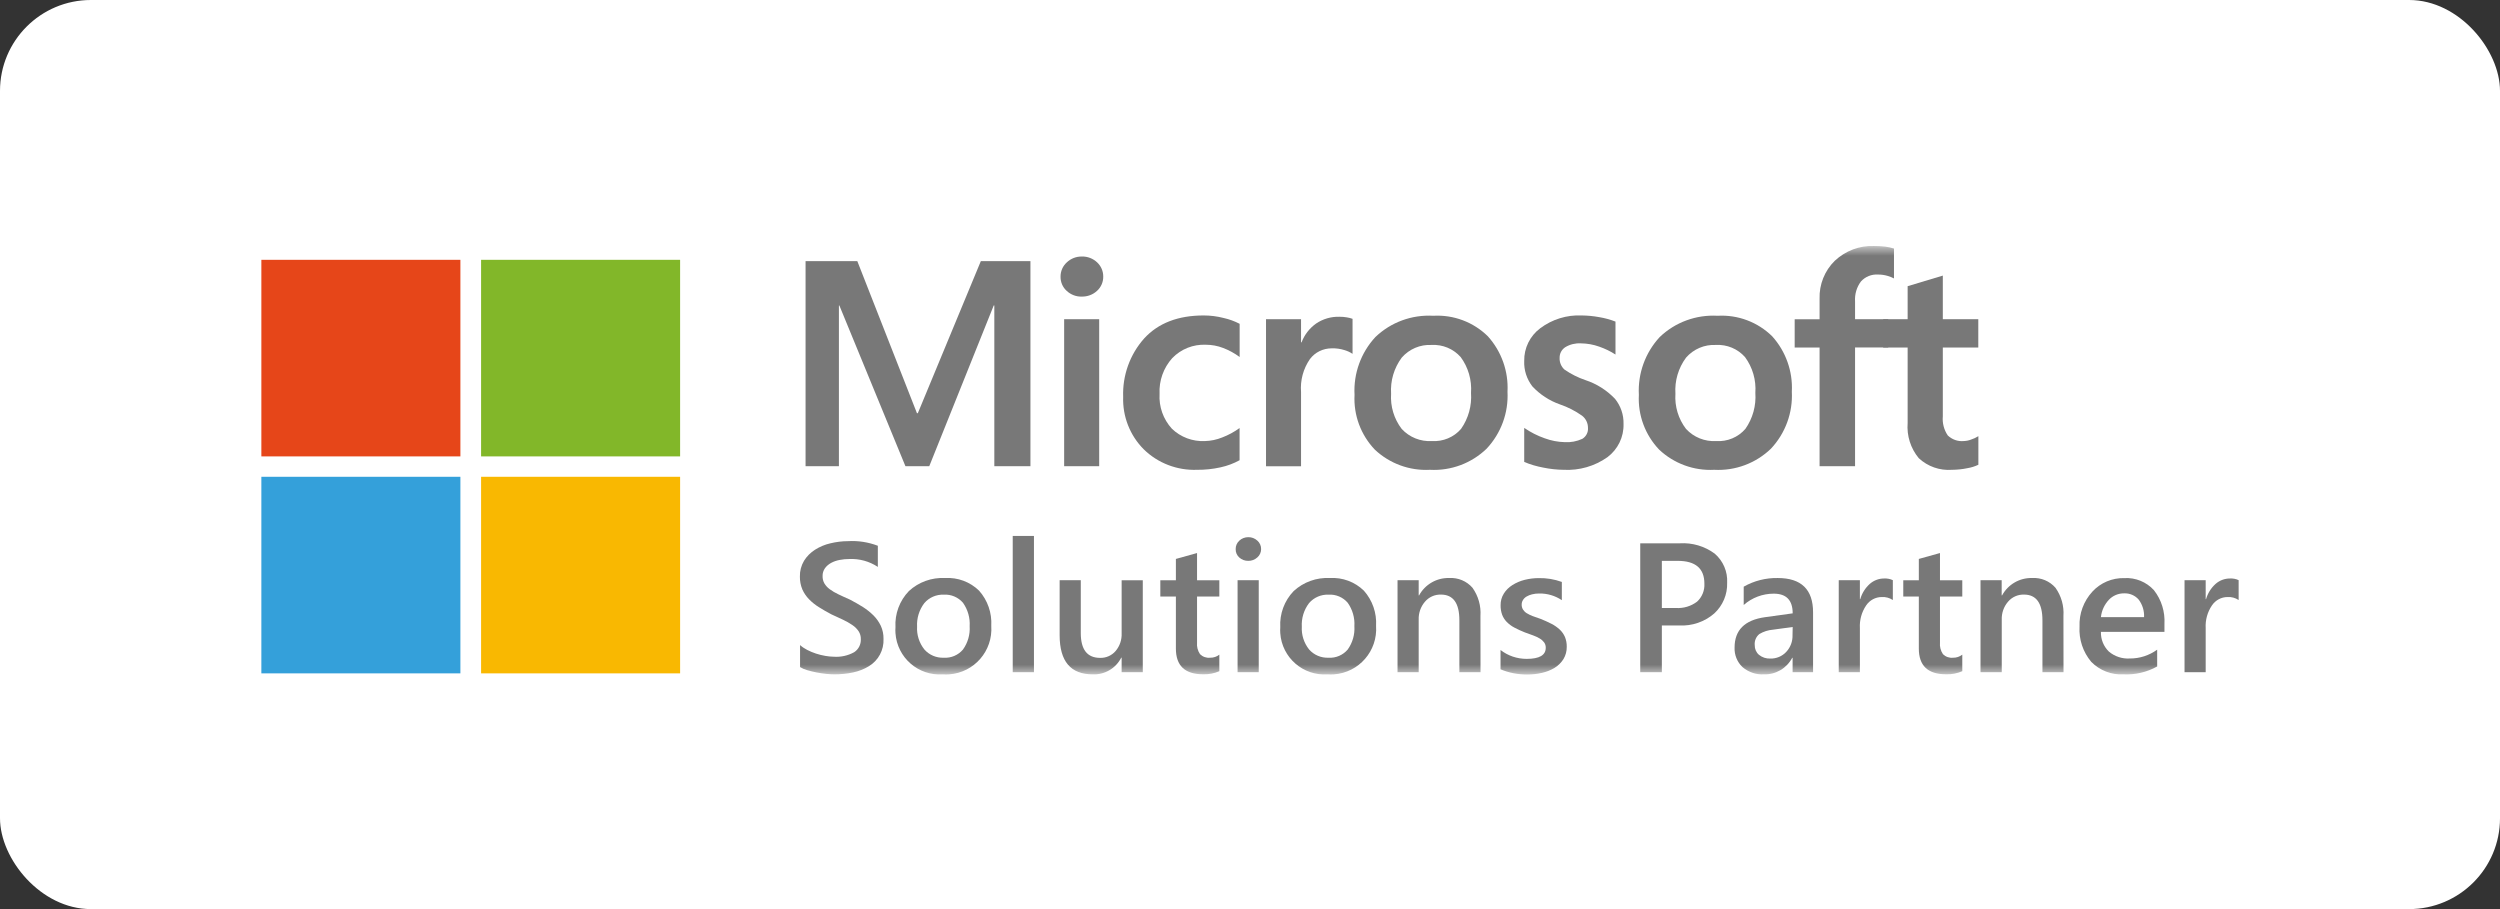 <svg width="220" height="80" viewBox="0 0 220 80" fill="none" xmlns="http://www.w3.org/2000/svg">
<rect x="0" y="0" width="220" height="80" fill="#333333" stroke="none"/>
<rect width="220" height="80" rx="8" fill="white"/>
<path d="M90.678 22.979V41.026H87.501V26.883H87.447L81.775 41.026H79.678L73.864 26.883H73.824V41.026H70.89V22.979H75.443L80.69 36.359H80.77L86.314 22.979H90.678Z" fill="#787878"/>
<path d="M96.728 41.026H93.645V28.091H96.728V41.026ZM93.328 24.354C93.322 23.869 93.524 23.41 93.881 23.087C94.239 22.749 94.711 22.567 95.203 22.574C95.702 22.56 96.188 22.749 96.552 23.093C96.896 23.417 97.092 23.869 97.085 24.348C97.092 24.82 96.889 25.278 96.539 25.595C96.174 25.933 95.696 26.108 95.197 26.101C94.704 26.115 94.225 25.933 93.861 25.589C93.517 25.278 93.322 24.826 93.328 24.354Z" fill="#787878"/>
<path d="M106.034 38.814C106.554 38.8 107.066 38.693 107.552 38.497C108.098 38.288 108.611 38.011 109.083 37.667V40.5C108.557 40.79 107.99 40.999 107.403 41.127C106.729 41.276 106.034 41.35 105.346 41.343C103.6 41.41 101.893 40.763 100.646 39.536C99.432 38.315 98.778 36.642 98.838 34.923C98.771 33.034 99.432 31.193 100.686 29.784C101.92 28.435 103.667 27.76 105.926 27.76C106.52 27.76 107.107 27.834 107.68 27.983C108.172 28.091 108.644 28.266 109.089 28.495V31.416C108.638 31.085 108.152 30.815 107.633 30.62C107.147 30.431 106.628 30.337 106.109 30.337C105.003 30.289 103.937 30.714 103.161 31.51C102.386 32.373 101.981 33.506 102.042 34.666C101.974 35.793 102.366 36.892 103.121 37.721C103.89 38.47 104.955 38.868 106.034 38.814Z" fill="#787878"/>
<path d="M117.864 27.875C118.086 27.875 118.309 27.888 118.525 27.929C118.693 27.956 118.862 27.996 119.024 28.057V31.139C118.808 30.991 118.565 30.883 118.315 30.809C117.951 30.694 117.567 30.64 117.189 30.654C116.434 30.654 115.726 30.997 115.274 31.598C114.687 32.447 114.411 33.473 114.492 34.504V41.033H111.409V28.091H114.492V30.127H114.539C114.788 29.46 115.233 28.887 115.813 28.475C116.414 28.064 117.135 27.855 117.864 27.875Z" fill="#787878"/>
<path d="M122.416 34.646C122.342 35.759 122.672 36.858 123.347 37.742C124.028 38.483 125.006 38.874 126.011 38.814C126.982 38.874 127.933 38.483 128.573 37.742C129.221 36.818 129.531 35.698 129.45 34.572C129.531 33.446 129.207 32.326 128.54 31.422C127.892 30.694 126.955 30.303 125.984 30.357C124.979 30.303 124.014 30.714 123.354 31.469C122.672 32.387 122.342 33.513 122.416 34.646ZM119.199 34.747C119.098 32.872 119.759 31.038 121.033 29.662C122.396 28.354 124.244 27.679 126.132 27.787C127.913 27.686 129.659 28.34 130.934 29.595C132.134 30.93 132.755 32.683 132.66 34.471C132.755 36.319 132.094 38.126 130.826 39.481C129.491 40.77 127.683 41.444 125.829 41.343C124.041 41.437 122.295 40.797 120.993 39.576C119.752 38.281 119.105 36.534 119.199 34.747Z" fill="#787878"/>
<path d="M137.246 31.49C137.226 31.874 137.381 32.252 137.664 32.515C138.238 32.913 138.865 33.23 139.526 33.453C140.511 33.776 141.401 34.343 142.122 35.098C142.628 35.725 142.891 36.508 142.871 37.303C142.905 38.457 142.372 39.549 141.448 40.237C140.328 41.026 138.973 41.417 137.604 41.343C136.997 41.337 136.397 41.269 135.803 41.148C135.23 41.04 134.663 40.878 134.131 40.649V37.654C134.69 38.039 135.297 38.349 135.938 38.571C136.504 38.78 137.098 38.895 137.698 38.909C138.231 38.942 138.757 38.841 139.243 38.619C139.58 38.416 139.775 38.039 139.742 37.647C139.742 37.229 139.553 36.838 139.222 36.582C138.622 36.157 137.961 35.82 137.267 35.584C136.343 35.26 135.513 34.714 134.845 33.999C134.353 33.358 134.097 32.569 134.131 31.76C134.11 30.634 134.636 29.561 135.54 28.887C136.592 28.098 137.88 27.7 139.189 27.76C139.708 27.767 140.221 27.814 140.733 27.909C141.219 27.99 141.697 28.118 142.163 28.3V31.2C141.718 30.91 141.239 30.681 140.733 30.505C140.214 30.317 139.667 30.222 139.114 30.215C138.636 30.188 138.157 30.303 137.745 30.552C137.422 30.762 137.24 31.112 137.246 31.49Z" fill="#787878"/>
<mask id="mask0_3125_4094" style="mask-type:luminance" maskUnits="userSpaceOnUse" x="23" y="21" width="174" height="39">
<path d="M23 21.643V59.357H197V21.643" fill="white"/>
</mask>
<g mask="url(#mask0_3125_4094)">
<path d="M147.437 34.646C147.363 35.759 147.693 36.858 148.368 37.742C149.049 38.483 150.027 38.874 151.032 38.814C152.01 38.874 152.954 38.483 153.594 37.742C154.242 36.818 154.552 35.698 154.471 34.572C154.552 33.446 154.228 32.326 153.561 31.422C152.913 30.694 151.976 30.303 151.005 30.357C150 30.303 149.035 30.714 148.374 31.469C147.693 32.387 147.363 33.513 147.437 34.646ZM144.22 34.747C144.119 32.872 144.78 31.038 146.054 29.662C147.417 28.354 149.265 27.679 151.153 27.787C152.934 27.686 154.68 28.34 155.955 29.595C157.155 30.93 157.776 32.683 157.681 34.471C157.776 36.319 157.115 38.126 155.847 39.481C154.512 40.77 152.704 41.444 150.85 41.343C149.062 41.437 147.316 40.797 146.014 39.576C144.773 38.281 144.126 36.534 144.22 34.747Z" fill="#787878"/>
</g>
<mask id="mask1_3125_4094" style="mask-type:luminance" maskUnits="userSpaceOnUse" x="23" y="21" width="174" height="39">
<path d="M23 21.643V59.357H197V21.643" fill="white"/>
</mask>
<g mask="url(#mask1_3125_4094)">
<path d="M164.918 21.65C165.248 21.65 165.579 21.664 165.909 21.704C166.165 21.738 166.422 21.792 166.671 21.873V24.503C166.503 24.415 166.321 24.341 166.138 24.287C165.855 24.2 165.558 24.159 165.262 24.159C164.702 24.125 164.156 24.341 163.771 24.759C163.387 25.265 163.205 25.892 163.245 26.526V28.091H166.165V30.579H163.245V41.026H160.123V30.586H157.931V28.098H160.123V26.29C160.082 25.036 160.568 23.822 161.465 22.945C162.402 22.068 163.643 21.596 164.918 21.65Z" fill="#787878"/>
</g>
<path d="M172.795 38.814C173.018 38.807 173.234 38.767 173.443 38.686C173.672 38.612 173.895 38.511 174.097 38.383V40.898C173.787 41.046 173.456 41.148 173.119 41.202C172.674 41.296 172.229 41.336 171.777 41.343C170.698 41.424 169.639 41.053 168.85 40.318C168.135 39.455 167.784 38.342 167.872 37.229V30.586H165.721V28.091H167.872V25.184L170.968 24.253V28.091H174.09V30.586H170.968V36.636C170.914 37.229 171.069 37.83 171.406 38.322C171.784 38.679 172.289 38.861 172.795 38.814Z" fill="#787878"/>
<mask id="mask2_3125_4094" style="mask-type:luminance" maskUnits="userSpaceOnUse" x="23" y="21" width="174" height="39">
<path d="M23 21.643V59.357H197V21.643" fill="white"/>
</mask>
<g mask="url(#mask2_3125_4094)">
<path d="M70.405 58.703V56.767C70.594 56.936 70.809 57.077 71.032 57.192C71.282 57.32 71.538 57.428 71.808 57.516C72.077 57.603 72.347 57.671 72.624 57.718C72.873 57.765 73.123 57.785 73.379 57.792C73.999 57.833 74.62 57.698 75.166 57.394C75.551 57.145 75.773 56.706 75.753 56.248C75.76 55.998 75.692 55.755 75.557 55.547C75.409 55.331 75.227 55.149 75.011 55.007C74.748 54.825 74.472 54.67 74.182 54.535C73.865 54.386 73.521 54.225 73.163 54.063C72.772 53.854 72.408 53.651 72.071 53.435C71.754 53.24 71.457 53.004 71.194 52.734C70.951 52.485 70.749 52.188 70.607 51.871C70.459 51.514 70.385 51.129 70.391 50.738C70.378 50.252 70.506 49.767 70.755 49.349C70.998 48.957 71.329 48.627 71.72 48.377C72.138 48.114 72.597 47.919 73.076 47.811C73.581 47.69 74.101 47.622 74.627 47.622C75.524 47.568 76.414 47.71 77.25 48.027V49.888C76.508 49.396 75.625 49.153 74.735 49.194C74.451 49.194 74.168 49.22 73.892 49.274C73.629 49.322 73.372 49.409 73.136 49.537C72.927 49.652 72.738 49.807 72.597 50.003C72.455 50.205 72.381 50.448 72.388 50.691C72.381 50.92 72.435 51.149 72.549 51.345C72.671 51.54 72.826 51.716 73.015 51.851C73.251 52.019 73.5 52.174 73.77 52.296C74.067 52.437 74.411 52.599 74.802 52.768C75.2 52.977 75.578 53.193 75.935 53.415C76.272 53.631 76.589 53.881 76.873 54.164C77.135 54.427 77.351 54.737 77.513 55.074C77.675 55.432 77.756 55.823 77.749 56.214C77.796 57.199 77.297 58.13 76.448 58.635C76.023 58.892 75.557 59.074 75.072 59.175C74.532 59.289 73.979 59.343 73.426 59.343C73.237 59.343 73.001 59.33 72.718 59.303C72.435 59.276 72.152 59.229 71.855 59.175C71.572 59.121 71.295 59.053 71.025 58.972C70.809 58.912 70.6 58.824 70.405 58.703Z" fill="#787878"/>
</g>
<mask id="mask3_3125_4094" style="mask-type:luminance" maskUnits="userSpaceOnUse" x="23" y="21" width="174" height="39">
<path d="M23 21.643V59.357H197V21.643" fill="white"/>
</mask>
<g mask="url(#mask3_3125_4094)">
<path d="M83.057 52.33C82.396 52.303 81.762 52.579 81.337 53.078C80.885 53.672 80.663 54.407 80.703 55.149C80.663 55.87 80.892 56.585 81.344 57.152C81.776 57.644 82.403 57.907 83.057 57.88C83.698 57.921 84.325 57.651 84.743 57.158C85.168 56.565 85.377 55.843 85.33 55.108C85.377 54.373 85.168 53.645 84.743 53.044C84.325 52.559 83.698 52.289 83.057 52.33ZM82.963 59.344C80.811 59.492 78.95 57.873 78.802 55.722C78.788 55.547 78.788 55.371 78.802 55.203C78.734 54.022 79.159 52.869 79.982 52.013C80.845 51.217 81.992 50.806 83.165 50.866C84.278 50.799 85.364 51.203 86.159 51.979C86.915 52.829 87.299 53.941 87.232 55.075C87.387 57.28 85.728 59.188 83.522 59.344C83.34 59.357 83.151 59.357 82.963 59.344Z" fill="#787878"/>
</g>
<mask id="mask4_3125_4094" style="mask-type:luminance" maskUnits="userSpaceOnUse" x="23" y="21" width="174" height="39">
<path d="M23 21.643V59.357H197V21.643" fill="white"/>
</mask>
<g mask="url(#mask4_3125_4094)">
<path d="M89.12 47.163H90.988V59.154H89.12V47.163Z" fill="#787878"/>
</g>
<mask id="mask5_3125_4094" style="mask-type:luminance" maskUnits="userSpaceOnUse" x="23" y="21" width="174" height="39">
<path d="M23 21.643V59.357H197V21.643" fill="white"/>
</mask>
<g mask="url(#mask5_3125_4094)">
<path d="M100.558 59.154H98.704V57.873H98.67C98.191 58.817 97.206 59.391 96.154 59.343C94.219 59.343 93.248 58.197 93.248 55.897V51.055H95.109V55.708C95.109 57.165 95.675 57.893 96.815 57.893C97.335 57.907 97.834 57.684 98.171 57.293C98.542 56.855 98.731 56.295 98.704 55.722V51.061H100.565V59.154" fill="#787878"/>
</g>
<mask id="mask6_3125_4094" style="mask-type:luminance" maskUnits="userSpaceOnUse" x="23" y="21" width="174" height="39">
<path d="M23 21.643V59.357H197V21.643" fill="white"/>
</mask>
<g mask="url(#mask6_3125_4094)">
<path d="M107.302 59.066C106.85 59.262 106.358 59.356 105.866 59.336C104.274 59.336 103.478 58.581 103.478 57.077V52.498H102.109V51.061H103.478V49.186L105.34 48.667V51.061H107.302V52.498H105.34V56.544C105.306 56.908 105.4 57.273 105.603 57.569C105.839 57.799 106.156 57.913 106.486 57.88C106.783 57.886 107.073 57.792 107.302 57.61V59.066Z" fill="#787878"/>
</g>
<mask id="mask7_3125_4094" style="mask-type:luminance" maskUnits="userSpaceOnUse" x="23" y="21" width="174" height="39">
<path d="M23 21.643V59.357H197V21.643" fill="white"/>
</mask>
<g mask="url(#mask7_3125_4094)">
<path d="M110.769 59.154H108.907V51.055H110.769V59.154ZM109.845 49.355C109.555 49.362 109.278 49.254 109.062 49.065C108.847 48.876 108.732 48.607 108.739 48.323C108.732 48.04 108.853 47.764 109.062 47.575C109.271 47.379 109.555 47.271 109.845 47.271C110.141 47.264 110.425 47.373 110.647 47.575C110.863 47.764 110.984 48.04 110.978 48.323C110.978 48.607 110.856 48.87 110.647 49.052C110.425 49.254 110.141 49.362 109.845 49.355Z" fill="#787878"/>
</g>
<mask id="mask8_3125_4094" style="mask-type:luminance" maskUnits="userSpaceOnUse" x="23" y="21" width="174" height="39">
<path d="M23 21.643V59.357H197V21.643" fill="white"/>
</mask>
<g mask="url(#mask8_3125_4094)">
<path d="M116.913 52.33C116.252 52.303 115.618 52.579 115.193 53.078C114.741 53.672 114.519 54.407 114.559 55.149C114.519 55.87 114.748 56.585 115.2 57.152C115.631 57.644 116.265 57.907 116.913 57.88C117.554 57.921 118.181 57.651 118.599 57.158C119.024 56.565 119.233 55.843 119.186 55.108C119.233 54.373 119.024 53.645 118.599 53.044C118.188 52.559 117.56 52.289 116.913 52.33ZM116.825 59.344C114.674 59.492 112.812 57.873 112.664 55.722C112.651 55.547 112.651 55.371 112.664 55.203C112.597 54.022 113.021 52.869 113.844 52.013C114.708 51.217 115.854 50.806 117.028 50.866C118.14 50.799 119.226 51.203 120.022 51.979C120.777 52.829 121.162 53.941 121.094 55.075C121.249 57.28 119.59 59.188 117.385 59.344C117.196 59.357 117.014 59.357 116.825 59.344Z" fill="#787878"/>
</g>
<mask id="mask9_3125_4094" style="mask-type:luminance" maskUnits="userSpaceOnUse" x="23" y="21" width="174" height="39">
<path d="M23 21.643V59.357H197V21.643" fill="white"/>
</mask>
<g mask="url(#mask9_3125_4094)">
<path d="M130.286 59.154H128.425V54.589C128.425 53.078 127.886 52.323 126.8 52.323C126.26 52.309 125.748 52.538 125.397 52.95C125.019 53.388 124.824 53.955 124.844 54.535V59.154H122.983V51.055H124.844V52.397H124.878C125.404 51.426 126.436 50.832 127.535 50.866C128.31 50.819 129.066 51.136 129.578 51.722C130.091 52.444 130.34 53.321 130.28 54.204L130.286 59.154Z" fill="#787878"/>
</g>
<mask id="mask10_3125_4094" style="mask-type:luminance" maskUnits="userSpaceOnUse" x="23" y="21" width="174" height="39">
<path d="M23 21.643V59.357H197V21.643" fill="white"/>
</mask>
<g mask="url(#mask10_3125_4094)">
<path d="M132.047 58.898V57.199C132.701 57.711 133.51 57.981 134.347 57.981C135.466 57.981 136.026 57.657 136.026 57.003C136.033 56.834 135.979 56.666 135.884 56.531C135.776 56.389 135.648 56.275 135.493 56.187C135.311 56.079 135.115 55.985 134.92 55.917C134.697 55.836 134.448 55.749 134.178 55.648C133.868 55.526 133.564 55.385 133.267 55.229C133.018 55.101 132.789 54.926 132.593 54.73C132.418 54.548 132.276 54.332 132.188 54.096C132.094 53.833 132.047 53.55 132.053 53.267C132.047 52.903 132.141 52.545 132.337 52.235C132.526 51.931 132.789 51.675 133.092 51.486C133.423 51.277 133.787 51.122 134.164 51.028C134.569 50.927 134.987 50.873 135.405 50.873C136.1 50.859 136.788 50.974 137.442 51.21V52.815C136.855 52.424 136.161 52.215 135.453 52.228C135.237 52.228 135.028 52.248 134.819 52.302C134.65 52.343 134.481 52.41 134.333 52.498C134.205 52.572 134.097 52.68 134.023 52.801C133.949 52.916 133.908 53.051 133.908 53.193C133.901 53.348 133.942 53.503 134.023 53.638C134.104 53.766 134.218 53.881 134.353 53.962C134.522 54.063 134.697 54.15 134.879 54.218C135.082 54.292 135.324 54.38 135.587 54.467C135.911 54.595 136.228 54.744 136.538 54.899C136.801 55.034 137.037 55.202 137.253 55.398C137.449 55.58 137.604 55.803 137.712 56.045C137.827 56.322 137.88 56.625 137.874 56.922C137.88 57.3 137.779 57.678 137.584 58.001C137.388 58.312 137.125 58.568 136.815 58.763C136.471 58.972 136.1 59.121 135.709 59.209C135.277 59.31 134.832 59.357 134.38 59.357C133.571 59.357 132.775 59.209 132.047 58.898Z" fill="#787878"/>
</g>
<mask id="mask11_3125_4094" style="mask-type:luminance" maskUnits="userSpaceOnUse" x="23" y="21" width="174" height="39">
<path d="M23 21.643V59.357H197V21.643" fill="white"/>
</mask>
<g mask="url(#mask11_3125_4094)">
<path d="M146.243 49.362V53.503H147.477C148.145 53.55 148.813 53.348 149.345 52.943C149.784 52.539 150.02 51.959 149.986 51.358C149.986 50.023 149.204 49.355 147.632 49.355H146.243M146.243 55.041V59.155H144.341V47.811H147.828C148.927 47.744 150.013 48.067 150.897 48.721C151.639 49.362 152.043 50.306 151.989 51.284C152.023 52.309 151.605 53.294 150.849 53.989C150 54.724 148.894 55.102 147.774 55.041H146.243Z" fill="#787878"/>
</g>
<mask id="mask12_3125_4094" style="mask-type:luminance" maskUnits="userSpaceOnUse" x="23" y="21" width="174" height="39">
<path d="M23 21.643V59.357H197V21.643" fill="white"/>
</mask>
<g mask="url(#mask12_3125_4094)">
<path d="M157.756 55.175L156.029 55.411C155.604 55.445 155.193 55.573 154.822 55.796C154.532 56.032 154.377 56.403 154.417 56.781C154.41 57.104 154.545 57.414 154.788 57.623C155.071 57.853 155.422 57.968 155.786 57.954C156.319 57.968 156.832 57.752 157.189 57.367C157.567 56.963 157.762 56.43 157.742 55.883L157.756 55.175ZM159.55 59.154H157.749V57.886H157.715C157.23 58.81 156.265 59.377 155.226 59.343C154.532 59.384 153.857 59.148 153.331 58.696C152.866 58.251 152.616 57.623 152.643 56.983C152.643 55.452 153.534 54.562 155.321 54.312L157.756 53.975C157.756 52.822 157.203 52.242 156.09 52.242C155.119 52.242 154.174 52.592 153.446 53.24V51.628C154.356 51.109 155.395 50.846 156.44 50.866C158.511 50.866 159.55 51.871 159.55 53.887V59.154Z" fill="#787878"/>
</g>
<mask id="mask13_3125_4094" style="mask-type:luminance" maskUnits="userSpaceOnUse" x="23" y="21" width="174" height="39">
<path d="M23 21.643V59.357H197V21.643" fill="white"/>
</mask>
<g mask="url(#mask13_3125_4094)">
<path d="M166.57 52.802C166.287 52.613 165.943 52.518 165.599 52.539C165.046 52.539 164.533 52.815 164.223 53.274C163.825 53.861 163.63 54.562 163.67 55.277V59.155H161.809V51.055H163.67V52.721H163.704C163.852 52.208 164.142 51.743 164.54 51.385C164.891 51.075 165.336 50.907 165.801 50.907C166.064 50.893 166.327 50.94 166.57 51.055V52.802Z" fill="#787878"/>
</g>
<mask id="mask14_3125_4094" style="mask-type:luminance" maskUnits="userSpaceOnUse" x="23" y="21" width="174" height="39">
<path d="M23 21.643V59.357H197V21.643" fill="white"/>
</mask>
<g mask="url(#mask14_3125_4094)">
<path d="M172.681 59.066C172.229 59.262 171.736 59.356 171.244 59.336C169.652 59.336 168.857 58.581 168.857 57.077V52.498H167.488V51.061H168.857V49.186L170.718 48.667V51.061H172.681V52.498H170.718V56.544C170.684 56.908 170.779 57.273 170.981 57.569C171.217 57.799 171.534 57.913 171.865 57.88C172.161 57.886 172.445 57.792 172.681 57.61V59.066Z" fill="#787878"/>
</g>
<mask id="mask15_3125_4094" style="mask-type:luminance" maskUnits="userSpaceOnUse" x="23" y="21" width="174" height="39">
<path d="M23 21.643V59.357H197V21.643" fill="white"/>
</mask>
<g mask="url(#mask15_3125_4094)">
<path d="M181.589 59.154H179.735V54.589C179.735 53.078 179.195 52.323 178.109 52.323C177.57 52.309 177.057 52.538 176.707 52.95C176.329 53.388 176.133 53.955 176.154 54.535V59.154H174.285V51.055H176.147V52.397H176.181C176.707 51.426 177.732 50.832 178.838 50.866C179.613 50.819 180.369 51.136 180.881 51.722C181.394 52.444 181.643 53.321 181.583 54.204L181.589 59.154Z" fill="#787878"/>
</g>
<mask id="mask16_3125_4094" style="mask-type:luminance" maskUnits="userSpaceOnUse" x="23" y="21" width="174" height="39">
<path d="M23 21.643V59.357H197V21.643" fill="white"/>
</mask>
<g mask="url(#mask16_3125_4094)">
<path d="M188.678 54.305C188.705 53.752 188.536 53.206 188.206 52.768C187.889 52.397 187.41 52.194 186.924 52.215C186.412 52.208 185.919 52.417 185.569 52.795C185.184 53.213 184.941 53.739 184.881 54.305H188.678ZM190.472 55.607H184.881C184.861 56.255 185.117 56.888 185.582 57.34C186.095 57.772 186.756 57.988 187.423 57.947C188.287 57.954 189.13 57.678 189.831 57.172V58.649C188.927 59.154 187.902 59.391 186.87 59.343C185.811 59.404 184.773 58.999 184.031 58.244C183.303 57.381 182.932 56.268 182.999 55.142C182.952 54.002 183.363 52.896 184.132 52.06C184.854 51.277 185.879 50.846 186.945 50.873C187.929 50.819 188.887 51.21 189.548 51.938C190.209 52.781 190.532 53.84 190.472 54.906V55.607Z" fill="#787878"/>
</g>
<path d="M197 52.802C196.717 52.613 196.373 52.518 196.029 52.539C195.476 52.539 194.963 52.815 194.653 53.274C194.255 53.861 194.059 54.562 194.1 55.277V59.155H192.239V51.055H194.1V52.721H194.134C194.282 52.208 194.572 51.743 194.97 51.385C195.321 51.075 195.766 50.907 196.231 50.907C196.494 50.893 196.764 50.94 197 51.055V52.802Z" fill="#787878"/>
<path d="M23 22.864H40.515V40.163H23V22.864Z" fill="#E64619"/>
<path d="M42.336 22.864H59.85V40.163H42.336V22.864Z" fill="#82B729"/>
<path d="M23 41.957H40.515V59.256H23V41.957Z" fill="#34A0DA"/>
<path d="M42.336 41.957H59.85V59.256H42.336V41.957Z" fill="#F9B801"/>
</svg>
